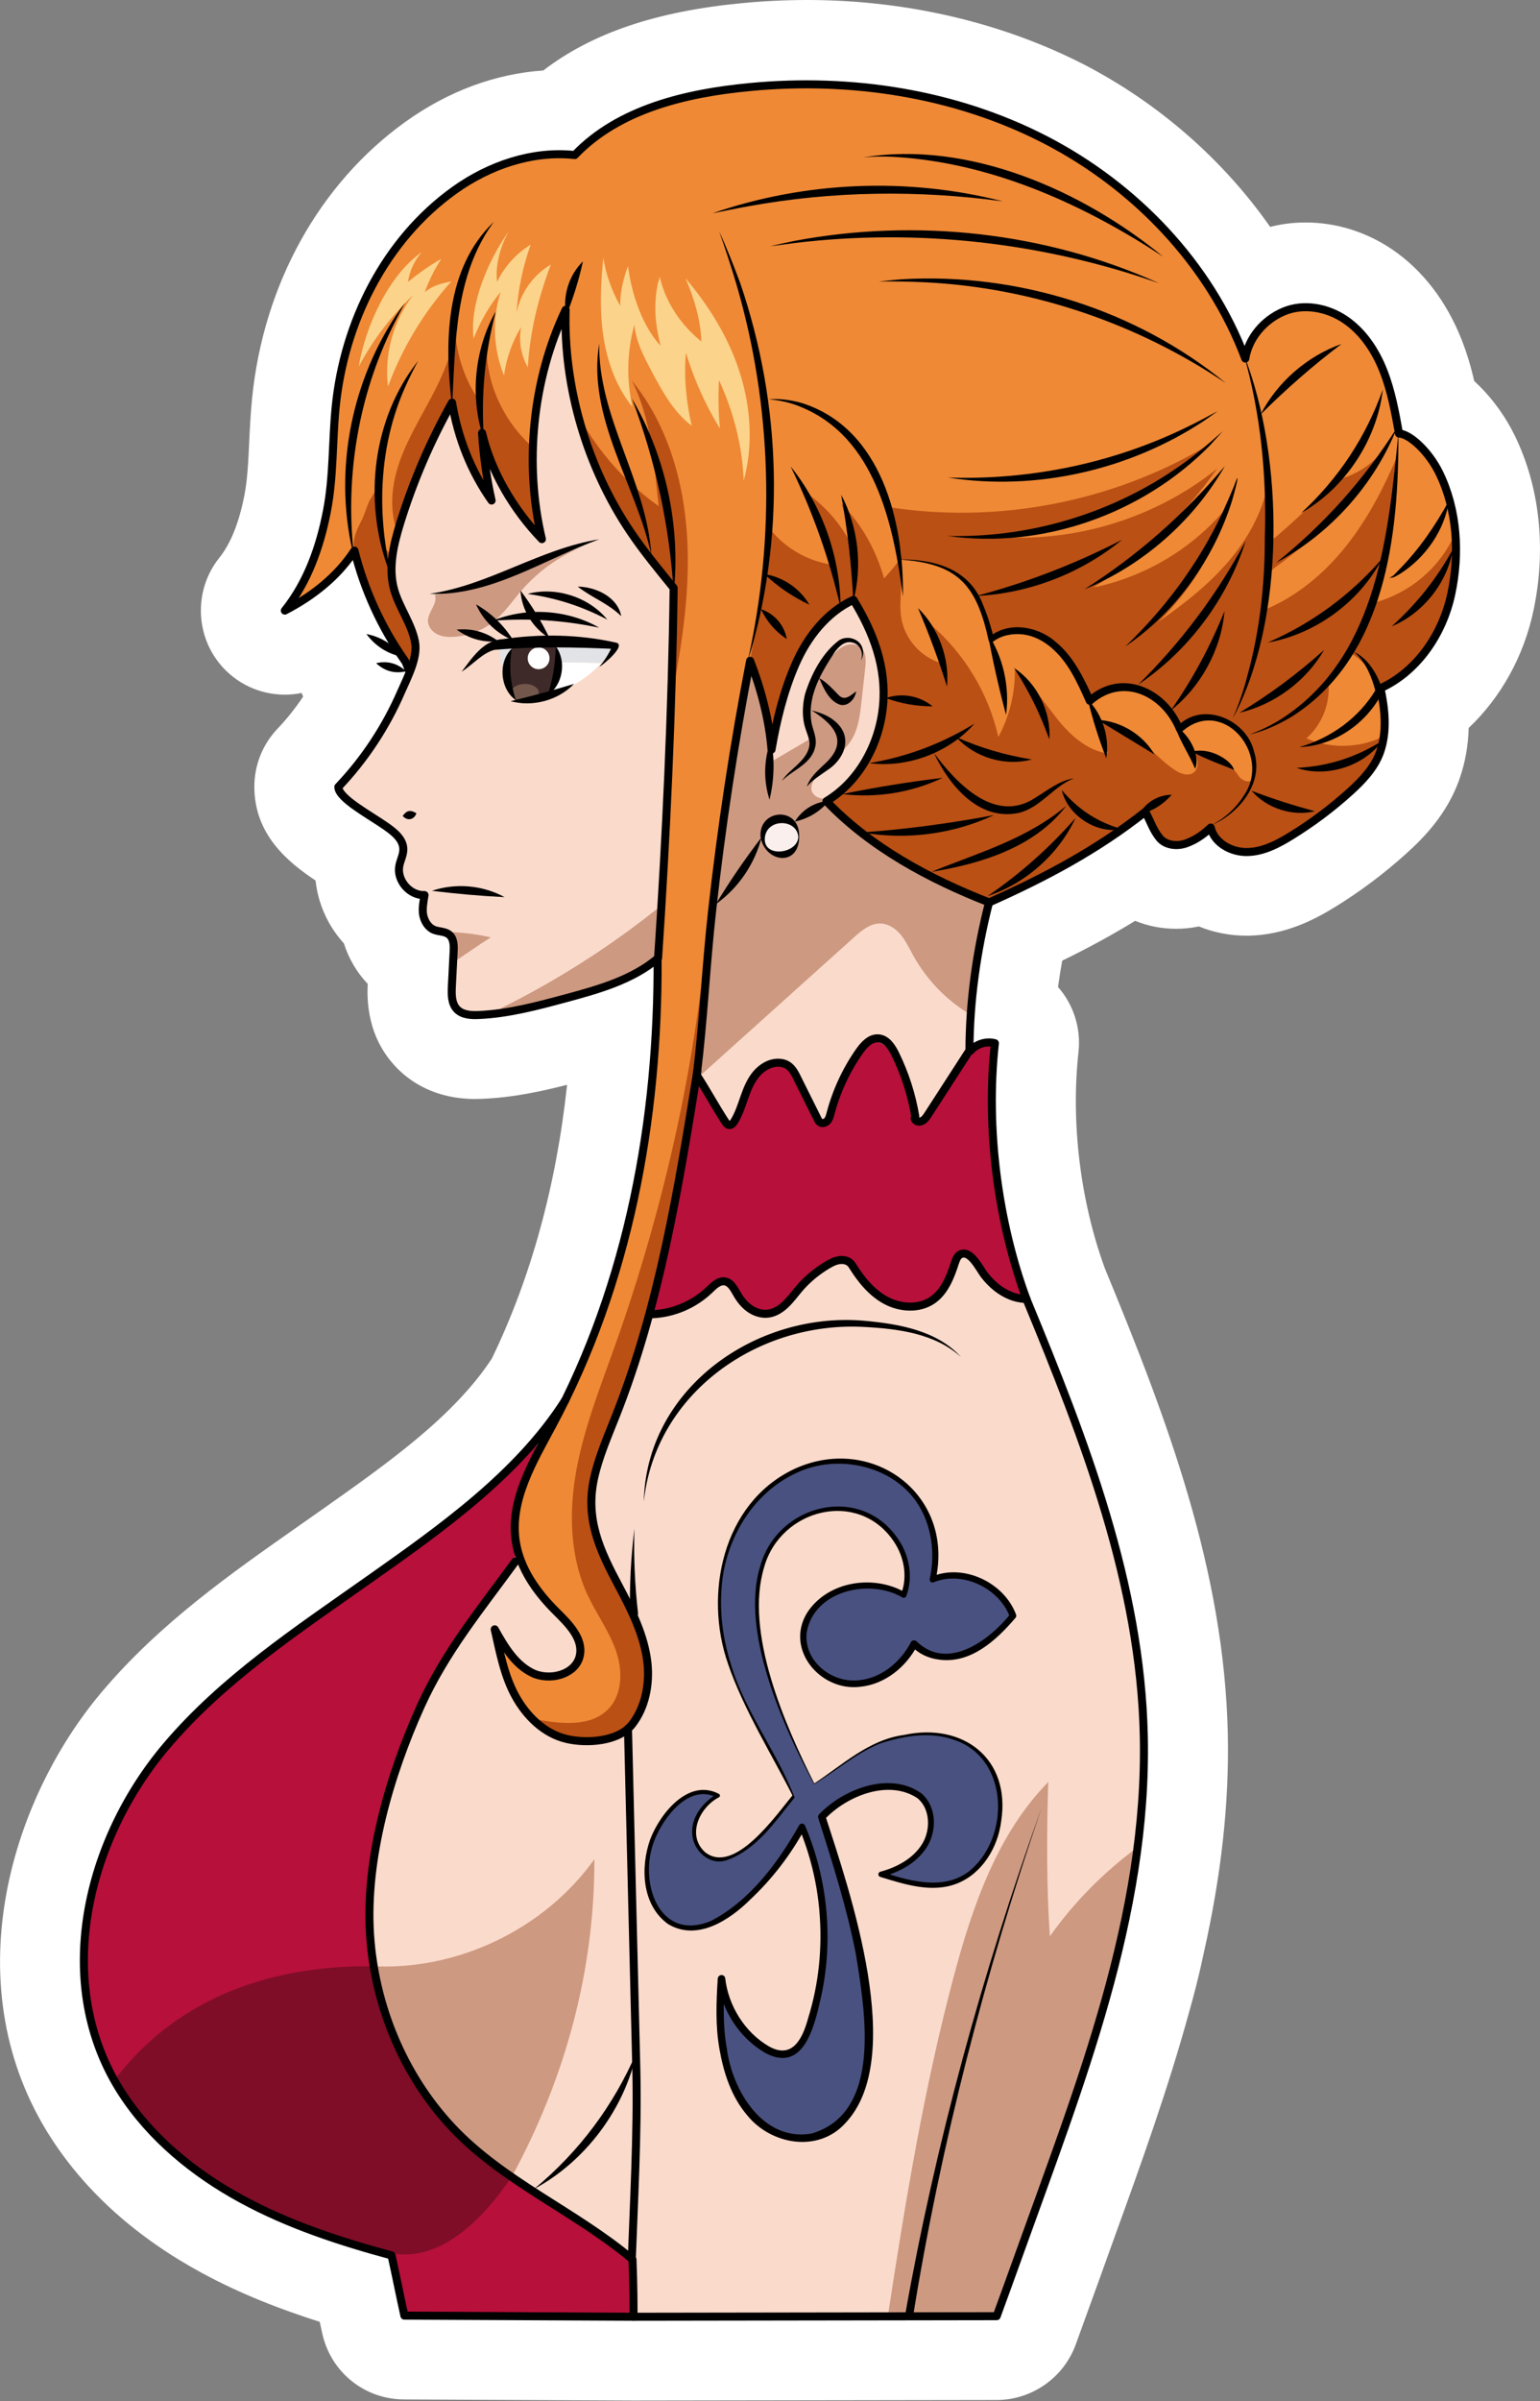 <?xml version="1.0" encoding="utf-8"?><svg xmlns="http://www.w3.org/2000/svg" xmlns:xlink="http://www.w3.org/1999/xlink" x="0px" y="0px" style="enable-background:new 0 0 191.94 299.04" version="1.1" viewBox="0 0 191.94 299.04" xml:space="preserve"><rect x="0" y="0" width="191.94" height="299.04" fill="#808080" stroke="none"/><style type="text/css">.st0{display:none;}
	
		.st1{display:inline;fill:#0000FF;stroke:#000000;stroke-width:6;stroke-linecap:round;stroke-linejoin:round;stroke-miterlimit:10;}
	.st2{fill:#FFFFFF;}
	.st3{fill:#EF8935;}
	.st4{fill:#BA5014;}
	.st5{fill:#FADACB;}
	.st6{fill:#E2E3E6;}
	.st7{fill:#CD9981;}
	.st8{fill:#B7103B;}
	.st9{fill:#495180;}
	.st10{fill:#3E2A29;}
	.st11{fill:#FAEFED;}
	.st12{fill:#73574B;}
	.st13{fill:#FBD38B;}
	.st14{fill:#7F0D27;}
	.st15{fill:none;stroke:#000000;stroke-linecap:round;stroke-linejoin:round;stroke-miterlimit:10;}</style><g id="Layer_9" class="st0"><rect width="610.96" height="662.83" x="-236.12" y="-168.67" class="st1"/></g><g id="Layer_6"/><g id="Layer_3"/><g id="Layer_5"/><g id="Layer_8"/><g id="Layer_7"/><g id="Layer_10"><g><g><path d="M50.37,293.9c-2.58-0.01-4.77-1.78-5.33-4.3c-0.27-1.2-0.53-2.46-0.79-3.72c0,0-0.09-0.42-0.12-0.58
				c-5.03-1.47-10.99-3.51-16.68-6.61c-7.28-3.97-12.95-9.01-16.83-14.99c-10.81-16.63-4.51-37.45,5.92-49.76
				c6.8-8.02,15.31-13.98,23.54-19.75c0,0,1.93-1.35,2.74-1.92c8.63-6.09,17.55-12.38,22.84-20.55
				c6.16-12.62,9.71-27.17,10.59-43.35c-1.51,0.49-2.97,0.89-4.31,1.25c-3.63,0.98-7.75,2.09-12.08,2.26
				c-0.19,0.01-0.39,0.01-0.6,0.01c-2.55,0-4.62-0.78-6.14-2.31c-2.49-2.5-2.32-5.8-2.25-7.05l0.11-2.22
				c-1.86-1.15-3.17-3.1-3.6-5.41c0,0,0,0,0,0c-0.35-0.3-0.68-0.62-0.98-0.98c-1.67-1.94-2.42-4.53-2.02-6.96
				c-0.26-0.17-0.53-0.34-0.81-0.52c-3.4-2.17-6.85-4.37-6.85-8.46c0-1.41,0.53-2.75,1.5-3.77c2.19-2.31,4.05-4.9,5.55-7.71
				c-0.09-0.08-0.19-0.16-0.28-0.25c-1.12-1.04-1.69-2.52-1.59-4.01c-0.07-0.09-0.15-0.19-0.22-0.28c-0.58-0.77-0.91-1.67-0.99-2.59
				c-0.84,0.54-1.73,1.05-2.66,1.53c-0.77,0.4-1.64,0.62-2.52,0.62c-1.65,0-3.19-0.73-4.24-2c-1.64-2.01-1.65-4.91-0.05-6.91
				c1.96-2.45,3.32-5.73,4.15-10.02c0.44-2.27,0.56-4.83,0.68-7.29c0.08-1.59,0.16-3.4,0.34-5.19c1.28-12.78,7.51-24.04,17.08-30.9
				c4.99-3.57,10.55-5.47,16.1-5.5c5.44-4.68,12.95-7.35,23.39-8.35C95.52,5.12,98.09,5,100.62,5c11.49,0,22.6,2.59,32.12,7.49
				c9.87,5.08,18.18,12.88,23.62,21.99c0.47-0.27,0.95-0.51,1.45-0.72c1.54-0.66,3.19-0.99,4.93-0.99c2.77,0,5.6,0.89,7.98,2.49
				c2.93,1.98,5.27,5.05,6.79,8.89c0.82,2.07,1.35,4.23,1.73,6.13c2.26,1.64,4.05,4.13,5.07,6.24c2.63,5.39,3.32,11.98,1.93,18.55
				c-1.16,5.49-4.15,10.29-8.24,13.42c0.16,2.13,0.03,4.58-0.85,7.04c-1.13,3.15-3.29,5.39-5.26,7.17c-2.5,2.26-5.22,4.3-8.09,6.06
				c-2.23,1.37-4.95,2.78-8.26,2.85c-0.03,0-0.15,0-0.18,0c-1.95,0-3.84-0.54-5.44-1.49c-0.06,0.02-0.11,0.04-0.17,0.06
				c-1,0.37-2.09,0.56-3.16,0.56c-1.99,0-3.84-0.65-5.27-1.83c-3.85,2.58-8.16,4.95-13.34,7.37c-0.66,2.98-1.12,5.94-1.39,8.84
				c1.94,1.03,3.1,3.15,2.85,5.43c-1.05,9.56,0.26,20.23,3.59,29.29c7.66,18.54,14.57,36.79,14.99,56.31
				c0.18,8.19-0.77,16.75-2.9,26.18c-0.08,0.4-0.19,0.86-0.29,1.32c-0.42,1.84-0.89,3.67-1.41,5.51
				c-2.59,9.52-5.92,18.72-9.14,27.61l-0.12,0.34c-0.64,1.76-1.27,3.51-1.9,5.26c-0.96,2.67-1.92,5.34-2.9,8.01
				c-0.79,2.15-2.85,3.59-5.14,3.6l-45.26,0.07C78.97,294.04,50.37,293.9,50.37,293.9z" class="st2"/><path d="M100.62,10c10.74,0,20.94,2.36,29.83,6.93c11.24,5.79,20.16,15.27,24.67,26.17c0.79-2.06,2.5-3.84,4.65-4.76
				c0.92-0.39,1.93-0.59,2.97-0.59c1.76,0,3.58,0.56,5.17,1.63c2.09,1.41,3.8,3.69,4.95,6.59c0.97,2.44,1.46,5.04,1.91,7.57
				c1.59,0.36,3.8,2.58,5.05,5.15c2.15,4.4,2.69,9.84,1.53,15.32c-1.12,5.3-4.45,9.84-8.75,11.96c0.46,2.29,0.81,5.17-0.15,7.85
				c-0.75,2.1-2.32,3.71-3.9,5.14c-2.28,2.05-4.75,3.91-7.36,5.52c-1.74,1.07-3.63,2.06-5.73,2.11c-0.03,0-0.06,0-0.08,0
				c-1.79,0-3.87-0.92-4.69-2.68c-0.82,0.7-1.71,1.22-2.64,1.57c-0.43,0.16-0.92,0.25-1.43,0.25c-0.92,0-1.86-0.31-2.48-1.09
				c-0.57-0.72-0.87-1.35-1.24-2.15c-0.09-0.2-0.19-0.42-0.31-0.65c-5.12,3.97-10.98,7.35-18.89,10.89
				c-1.48,5.86-2.27,11.63-2.35,17.19c0.57-0.37,1.25-0.56,1.93-0.56c0.29,0,0.58,0.04,0.87,0.11c0.23,0.06,0.38,0.28,0.36,0.52
				c-1.13,10.34,0.29,21.88,3.91,31.66c7.49,18.11,14.25,35.91,14.65,54.6c0.18,8.49-0.93,16.8-2.78,24.97
				c-0.09,0.44-0.19,0.88-0.29,1.32c-0.01,0.02-0.01,0.05-0.02,0.07c-0.4,1.73-0.84,3.46-1.33,5.19c-2.52,9.26-5.8,18.33-9.03,27.26
				c-0.68,1.88-1.36,3.75-2.03,5.62c-0.95,2.66-1.92,5.32-2.89,7.98c-0.07,0.19-0.25,0.32-0.45,0.32l-45.26,0.07c0,0,0,0,0,0
				c0,0,0,0,0,0L50.4,288.9c-0.23,0-0.42-0.16-0.47-0.38c-0.27-1.22-0.54-2.49-0.8-3.76c-0.24-1.17-0.49-2.33-0.73-3.46
				c-5.34-1.45-12.22-3.55-18.55-7c-6.55-3.57-11.61-8.05-15.03-13.32c-9.42-14.48-3.73-32.86,5.55-43.8
				c6.38-7.53,14.62-13.3,22.59-18.89c0.92-0.64,1.84-1.29,2.75-1.93c9.14-6.45,18.52-13.07,24.32-22.18
				c7.59-15.43,11.43-33.52,11.45-53.82c-3.24,2.37-7.25,3.47-10.84,4.44c-3.54,0.96-7.21,1.95-10.97,2.09
				c-0.13,0.01-0.27,0.01-0.41,0.01c-0.89,0-1.9-0.14-2.6-0.84c-0.85-0.85-0.86-2.13-0.8-3.26l0.22-4.33
				c0.02-0.45,0.01-0.88-0.1-1.23c-0.03-0.08-0.06-0.16-0.1-0.23c-0.05-0.09-0.1-0.18-0.18-0.24c-0.22-0.18-0.53-0.24-0.9-0.3
				c-0.29-0.05-0.6-0.11-0.89-0.24c-0.82-0.35-1.42-1.18-1.61-2.22c-0.13-0.69-0.02-1.43,0.08-2.09c-0.82-0.12-1.61-0.57-2.2-1.25
				c-0.73-0.84-1.05-1.94-0.86-2.94c0.06-0.29,0.15-0.58,0.25-0.87c0.13-0.39,0.25-0.76,0.25-1.11c-0.01-0.96-0.93-1.74-1.92-2.44
				c-0.49-0.35-1.08-0.72-1.69-1.11c-2.71-1.73-4.48-2.96-4.48-4.21c0-0.12,0.05-0.24,0.13-0.33c3.23-3.4,5.83-7.33,7.72-11.67
				c0.11-0.26,0.24-0.53,0.36-0.81c0.21-0.46,0.43-0.96,0.64-1.46c-0.02-0.03-0.03-0.06-0.05-0.09c-0.3,0.06-0.6,0.09-0.88,0.09
				c-1.02,0-1.95-0.37-2.75-1.12c0.33-0.07,0.65-0.11,0.96-0.11c0.95,0,1.82,0.33,2.59,0.97c-0.05-0.13-0.1-0.25-0.14-0.36
				c-0.08-0.21-0.14-0.4-0.25-0.56c-0.22-0.31-0.42-0.63-0.63-0.94c-1.5-0.47-2.77-1.33-3.74-2.62c1.09,0.22,2.04,0.67,2.89,1.29
				c-2.01-3.29-3.55-6.82-4.58-10.55c-1.97,2.67-4.74,4.94-8.25,6.76c-0.07,0.04-0.15,0.05-0.22,0.05c-0.14,0-0.28-0.06-0.38-0.18
				c-0.14-0.18-0.15-0.43,0-0.61c2.48-3.1,4.17-7.09,5.16-12.2c0.51-2.63,0.64-5.36,0.77-8.01c0.08-1.62,0.16-3.29,0.32-4.93
				c1.14-11.35,6.61-21.31,15.02-27.33c4.16-2.98,8.83-4.57,13.33-4.57c0.58,0,1.17,0.03,1.74,0.08c4.67-4.78,11.66-7.46,21.98-8.45
				C95.85,10.11,98.25,10,100.62,10 M66.87,180.18c0.09-0.16,0.17-0.33,0.26-0.49c-0.02,0.03-0.05,0.05-0.07,0.08
				C66.99,179.9,66.93,180.04,66.87,180.18 M100.62,0c-2.68,0-5.42,0.13-8.13,0.39C81.8,1.41,73.8,4.11,67.71,8.78
				c-5.96,0.4-11.85,2.58-17.15,6.37C39.82,22.84,32.84,35.4,31.42,49.61c-0.19,1.91-0.28,3.79-0.36,5.45
				c-0.11,2.4-0.22,4.67-0.59,6.58c-0.68,3.48-1.71,6.05-3.15,7.85c-3.07,3.84-3.04,9.39,0.07,13.19c2,2.44,4.96,3.84,8.11,3.84
				c0.7,0,1.4-0.07,2.09-0.21c0.06,0.15,0.13,0.3,0.19,0.45c-0.95,1.43-2.02,2.77-3.2,4.01c-1.86,1.96-2.88,4.52-2.88,7.22
				c0,5.95,4.16,9.37,7.63,11.68c0.29,2.73,1.42,5.39,3.26,7.52c0.09,0.1,0.18,0.21,0.27,0.31c0.61,1.92,1.63,3.64,2.97,5.04
				c-0.09,1.9-0.14,6.69,3.72,10.56c1.72,1.73,4.8,3.78,9.69,3.78c0.27,0,0.54-0.01,0.8-0.02c3.85-0.15,7.4-0.92,10.64-1.75
				c-1.36,12.59-4.5,24.02-9.39,34.12c-4.78,7.23-12.84,12.92-21.36,18.93c-0.88,0.62-1.76,1.24-2.64,1.85l-0.08,0.06
				c-8.49,5.95-17.27,12.1-24.48,20.61c-11.59,13.68-18.5,36.94-6.3,55.71c4.34,6.68,10.61,12.28,18.63,16.65
				c5.01,2.73,10.17,4.68,14.79,6.14c0.11,0.5,0.21,0.99,0.32,1.47c1.07,4.81,5.26,8.18,10.19,8.2l28.55,0.14c0.02,0,0.03,0,0.05,0
				l45.27-0.07c4.38-0.01,8.32-2.77,9.83-6.87c0.98-2.69,1.95-5.37,2.92-8.05c0.65-1.8,1.3-3.61,1.95-5.42l0.06-0.17
				c3.1-8.55,6.61-18.25,9.27-28c0.54-1.9,1.02-3.79,1.44-5.63c0.01-0.02,0.01-0.05,0.01-0.06c0,0,0-0.01,0-0.01
				c0.11-0.47,0.21-0.93,0.31-1.4c2.21-9.81,3.19-18.75,3.01-27.33c-0.44-20.35-7.49-39.06-15.33-58.02
				c-3.05-8.34-4.25-18.14-3.28-26.93c0.33-3.05-0.66-5.95-2.55-8.1c0.15-1.09,0.32-2.18,0.52-3.28c3.34-1.63,6.33-3.26,9.09-4.96
				c1.59,0.65,3.32,0.99,5.12,0.99c0.94,0,1.9-0.1,2.83-0.29c1.84,0.75,3.85,1.15,5.94,1.15l0.23,0c4.57-0.09,8.18-1.96,10.82-3.59
				c3.13-1.92,6.09-4.15,8.82-6.61c2.29-2.06,5.11-4.97,6.62-9.19c0.81-2.25,1.14-4.45,1.19-6.48c3.99-3.78,6.87-8.9,8.08-14.64
				c1.62-7.65,0.79-15.38-2.33-21.77c-1.11-2.28-2.83-4.77-5.05-6.79c-0.4-1.73-0.9-3.46-1.6-5.22c-1.89-4.77-4.88-8.64-8.64-11.19
				c-3.24-2.19-6.97-3.35-10.78-3.35c-1.51,0-2.99,0.18-4.42,0.55c-5.84-8.35-13.93-15.45-23.29-20.27C124.8,2.78,112.9,0,100.62,0
				L100.62,0z" class="st2"/></g><g><path d="M81.96,119.36c0.11,20.07-3.6,40.44-13.09,58.12c-2.45,4.57-5.38,9.42-4.58,14.54
				c0.52,3.35,2.59,6.26,4.99,8.65c1.55,1.54,3.43,3.37,2.99,5.52c-0.49,2.38-3.75,3.23-5.93,2.17c-2.18-1.07-3.5-3.31-4.68-5.43
				c0.63,2.8,1.19,5.79,2.57,8.3c1.38,2.52,3.61,4.71,6.41,5.36c2.51,0.59,6.45,0.33,8.13-1.8c1.68-2.14,2.22-5.07,1.92-7.73
				c-0.39-3.38-1.96-6.5-3.56-9.51c-2.37-4.44-4.23-8.37-3.07-13.52c0.6-2.66,1.71-5.18,2.71-7.72
				c5.41-13.69,7.79-28.36,10.14-42.89l2.02-2.81c1.3-4.81,2.61-9.62,3.91-14.43c0.45-1.65,0.97-3.41,2.29-4.49
				c1.26-1.02,2.98-1.2,4.6-1.34c8.07-0.7,16.26-1.49,23.56,2.03c7-3.12,13.47-6.55,19.48-11.3c0.75,1.48,0.97,2.27,1.75,3.25
				c0.76,0.96,2.21,1.11,3.36,0.68c1.15-0.42,2.15-1.11,3.03-1.96c0.45,1.92,2.58,3.08,4.55,3.05c1.97-0.04,3.81-1,5.49-2.03
				c2.59-1.59,5.03-3.42,7.29-5.46c1.56-1.4,3.07-2.97,3.77-4.94c0.91-2.54,0.62-5.33,0.06-7.97c4.63-2.11,7.78-6.8,8.83-11.78
				c1.05-4.98,0.74-10.43-1.49-15.01c-1.37-2.81-3.78-4.91-5.03-4.93c-0.47-2.65-0.96-5.32-1.95-7.82c-0.99-2.5-2.54-4.86-4.77-6.37
				s-5.2-2.06-7.68-1c-2.41,1.03-4.35,3.25-4.76,5.85c-4.43-11.81-13.76-21.51-24.98-27.28c-11.21-5.77-24.19-7.74-36.75-6.54
				c-7.92,0.76-16.34,2.72-21.84,8.47c-5.29-0.56-10.65,1.28-14.98,4.37c-8.7,6.22-13.77,16.49-14.82,26.98
				c-0.43,4.32-0.27,8.71-1.09,12.98c-0.87,4.46-2.41,8.86-5.25,12.41c3.46-1.79,6.55-4.2,8.68-7.47c1.22,4.89,3.35,9.56,6.25,13.68
				c0.29,0.42,0.32,0.89,0.6,1.31c4.38,6.82,12,10.7,18.03,16.12S81.91,111.26,81.96,119.36z" class="st3"/><path d="M88.35,113.13c-1.29,18.25-5.51,37.07-11.64,54.31c-1.8,5.07-3.81,10.09-4.82,15.38
				c-1,5.28-0.92,10.94,1.34,15.82c1.09,2.35,2.67,4.47,3.53,6.92c0.86,2.44,0.85,5.46-0.95,7.31c-2.18,2.24-5.81,1.85-8.89,1.3
				c1.9,3.52,7.1,4.27,10.48,2.14c3.38-2.13,5.02-6.32,5.1-10.31c0.08-4-1.15-7.89-2.4-11.69c-1.25-3.8-2.53-7.67-2.55-11.66
				c-0.03-5.44,2.28-10.59,4.31-15.64C88.55,150.42,92.53,130.52,88.35,113.13z" class="st4"/><path d="M124.22,288.48c0.97-2.65,1.93-5.31,2.89-7.97c7.43-20.75,15.93-41.84,15.45-64.26
				c-0.41-19-7.78-37.06-15.04-54.62c-3.15-7.61-14.37-8.36-22.6-8.34s-16.43,2.89-22.88,8.01c-2.12,6.08-4.53,12.39-6.65,18.47
				c-0.96,2.76-1.94,5.61-1.83,8.53c0.25,6.34,5.47,11.41,6.88,17.6c0.82,3.62,0,7.95-3.09,10.02c-3.16,2.12-7.7,1.09-10.49-1.5
				c-2.79-2.59-4.17-6.37-5.01-10.08c1.45,2.29,3.42,3.65,6.02,4.42c1.14,0.34,2.48,0.46,3.4-0.3c0.9-0.75,1.04-2.11,0.77-3.25
				c-0.56-2.31-2.4-4.04-4.06-5.74c-1.66-1.7-3.31-3.73-3.29-6.11c-10.82,5.73-18.38,17.43-21.09,29.37
				c-2.27,10-1.44,20.5,1.3,30.32c0.56,1.99,0.95,4.21,1.73,6.09c0.87,2.1,2.32,4.11,3.65,5.93c2.81,3.85,6.18,7.27,9.83,10.32
				c4.1,3.43,8.54,6.42,13.06,9.27c2.89,1.82,5.21,3.86,8.65,3.85c5.07-0.01,10.15-0.02,15.22-0.02
				C106.08,288.51,115.15,288.5,124.22,288.48z" class="st5"/><path d="M83.04,90.25c1.49-7.28,2.9-14.65,2.66-22.08s-2.25-15.01-6.95-20.76c2.43,4.78,2.76,10.3,3.34,15.63
				c-5.18-3.67-9.27-8.86-11.61-14.76c-0.55,3.26-0.67,6.6-0.33,9.9c-5.57-2.62-9.41-8.55-9.51-14.7c-0.23,2.06-0.92,4.01-1.16,6.07
				c-1.7-2.6-2.66-5.67-2.77-8.78c-0.23,3.32-1.71,6.41-3.29,9.34c-1.58,2.93-3.31,5.83-4.11,9.06c-0.49,1.98-0.6,4.11-0.1,6.11
				c0.26,1.04,0.74,1.81,1.24,2.73c0.47,0.88,0.45,1.78,0.53,2.79c-1.89-0.64-3.18-2.47-3.69-4.4c-0.52-1.93-0.39-3.96-0.26-5.95
				c-0.04,0.56-0.79,1.5-1.03,2.03c-0.36,0.79-0.58,1.68-0.99,2.45c-0.79,1.47-1.16,2.62-0.84,4.37c0.24,1.34,0.77,2.61,1.3,3.87
				c0.94,2.25,1.89,4.51,3.22,6.55c1.59,2.44,4.01,5.29,6.88,6.18c3.22,1,6.67,0.36,9.96,0.32c5.75-0.06,11.35,1.69,16.84,3.42" class="st4"/><path d="M116.64,113.49c4.92,0.37,9.72-1.69,13.92-4.27c4.21-2.58,8.17-5.73,12.6-7.91c0.14,1.33,0.75,2.7,1.92,3.34
				c0.98,0.53,2.2,0.45,3.24,0.06c1.04-0.4,1.82-1.06,2.7-1.74c-0.08,1.14,0.8,2.18,1.87,2.6s2.26,0.31,3.38,0.07
				c4.08-0.87,7.58-3.43,10.74-6.16c2.43-2.1,4.81-4.6,5.4-7.76c-2.86,1.47-6.65,1.57-9.58,0.24c1.97-1.73,3.02-4.45,2.73-7.05
				c1.29-0.8,2.34-2.11,2.83-3.55c1.69,1.08,3.14,2.74,3.82,4.63c3.19-1.96,5.79-4.87,7.37-8.26c1.59-3.39,2.15-7.21,1.61-10.92
				c-1.9,4.06-5.55,7.06-9.87,8.25c1.34-2.96,1.8-6.24,2.15-9.48c0.31-2.93,0.54-5.87,0.69-8.81c-1.69,3.99-3.7,7.87-6.4,11.26
				s-6.13,6.27-10.13,7.91c0.51-1.45,0.67-3.02,0.44-4.54c0.34-0.21,0.42-0.41,0.75-0.65c6.01-4.28,11.06-9.91,14.65-16.36
				c-1.39,2.82-4.14,4.84-7.22,5.46c-2.51,2.86-5.42,5.56-8.37,7.97c0.13-0.05,0.27-0.1,0.4-0.15c-0.13-2.26-0.26-4.51-0.39-6.77
				c-0.82,3.56-2.77,6.8-5.21,9.52c-2.44,2.73-5.36,4.98-8.36,7.06c4.1-3.93,6.97-8.68,8.48-14.16c-4.19,5.01-10.11,8.54-16.51,9.85
				c6.17-3.92,11.18-8.88,15.43-14.82c-7.98,6.43-18.58,9.52-28.77,8.39c10.02-0.55,19.84-4.55,27.39-11.16
				c-11.89,7.03-26.26,9.74-39.89,7.53c0.49,1.05,0.89,2.14,1.19,3.26c0.21,0.78,0.83,2.35,0.66,3.13
				c-0.66,0.88-1.36,1.73-2.11,2.54c-0.99-3.48-2.76-6.72-5.31-9.28c0.51,1.41,0.8,2.9,0.86,4.4c-1.25-2.23-3.01-4.18-5.09-5.66
				l-0.47-0.07c1.46,2.79,2.56,5.78,3.24,8.86c-2.84-0.48-5.49-2.02-7.33-4.24c0.11,4.73-1.38,9.37-2.23,14.03
				c-0.85,4.66-1.29,9.58,0.34,14.03C97.75,103.82,106.28,112.7,116.64,113.49z" class="st4"/><path d="M82.02,119.34c-3.22,2.72-7.44,3.9-11.52,5c-3.57,0.96-7.17,1.93-10.87,2.08c-0.94,0.04-1.98-0.02-2.65-0.69
				c-0.72-0.72-0.71-1.87-0.66-2.89c0.07-1.44,0.15-2.89,0.22-4.33c0.04-0.75,0.03-1.62-0.56-2.1c-0.52-0.43-1.29-0.35-1.91-0.61
				c-0.73-0.31-1.18-1.08-1.33-1.86c-0.14-0.78,0.05-1.67,0.17-2.46c-1.84,0.08-3.49-1.83-3.14-3.64c0.13-0.7,0.51-1.36,0.5-2.07
				c-0.01-1.23-1.12-2.12-2.13-2.83c-2.11-1.48-5.97-3.51-5.97-4.93c3.27-3.44,5.92-7.46,7.81-11.81c0.79-1.81,2.13-4.3,1.74-6.28
				c-0.45-2.28-1.92-4.18-2.57-6.39c-0.8-2.73-0.11-5.66,0.73-8.38c1.61-5.21,3.78-10.25,6.46-15.01c0.74,4.42,2.35,8.53,4.93,12.2
				c-0.61-2.68-1.02-5.68-1.19-8.42c1.14,4.88,3.98,9.62,7.46,13.23c-2.23-9.35-1.18-19.89,2.96-28.56
				c-0.29,9.61,2.68,19.62,8.05,27.6c1.65,2.45,3.54,4.74,5.41,7.04C83.77,88.38,83.04,104.19,82.02,119.34z" class="st5"/><path d="M74.93,82.59c0.6-0.67,1.13-1.4,1.56-2.19c-3.96-1.12-8.19-1.27-12.23-0.45c-0.12,1.06-0.03,2.15,0.18,3.23
				C67.94,82.29,71.43,82.51,74.93,82.59z" class="st6"/><path d="M62.33,80.57c-0.16,0.91-0.01,1.86,0.42,2.68c0.6-0.52,1.16-1.07,1.76-1.59c0.12-0.1,0.25-0.22,0.3-0.36
				c0.1-0.25-0.02-0.55-0.22-0.72c-0.21-0.17-0.48-0.23-0.75-0.25C63.46,80.31,62.69,80.42,62.33,80.57z" class="st6"/><path d="M64.44,83.19c0.24,1.22,0.65,2.41,1.12,3.53c3.52,0.12,7.01-1.5,9.36-4.12
				C71.43,82.51,67.94,82.29,64.44,83.19z" class="st2"/><path d="M123.27,112.39c-1.53,5.98-2.43,12.28-2.44,18.45c-1.72,2.66-3.44,5.32-5.16,7.98
				c-0.24,0.38-0.53,0.78-0.97,0.87c-0.44,0.09-0.88-0.27-0.62-0.63c-0.45-2.69-1.29-5.31-2.49-7.76c-0.44-0.9-1.09-1.89-2.09-1.97
				c-1.01-0.09-1.81,0.79-2.39,1.61c-1.64,2.34-2.86,4.97-3.59,7.73c-0.09,0.33-0.17,0.67-0.39,0.92s-0.62,0.39-0.9,0.21
				c-0.16-0.1-0.25-0.28-0.33-0.44c-0.75-1.5-1.49-3-2.24-4.49c-0.6-1.2-1.04-2.47-2.61-2.51c-1.08-0.03-2.1,0.59-2.8,1.42
				s-1.11,1.86-1.47,2.88c-0.36,1.02-0.69,2.07-1.25,2.99c-0.15,0.25-0.39,0.52-0.67,0.47c-0.21-0.04-0.35-0.23-0.47-0.41
				c-1.22-1.87-2.33-3.93-3.55-5.8c0.85-6.9,1.14-13.51,1.91-20.43c1.16-10.45,2.74-20.86,4.74-31.18
				c1.36,3.49,2.37,7.33,2.67,11.06c0.62-3.63,1.51-7.26,2.98-10.63c1.47-3.37,3.89-6.47,7.23-8.02c2.5,4.08,4.13,8.4,3.69,13.17
				s-2.96,9.44-7.06,11.91C108.48,105.53,115.89,109.52,123.27,112.39z" class="st7"/><path d="M81.25,163.69c2.66-0.1,5.27-1.21,7.18-3.06c0.54-0.52,1.17-1.15,1.91-1.03c0.73,0.12,1.12,0.89,1.49,1.53
				c0.41,0.71,0.93,1.38,1.6,1.85c0.67,0.47,1.51,0.74,2.32,0.63c0.83-0.11,1.57-0.59,2.17-1.17c0.6-0.58,1.09-1.27,1.64-1.9
				c1.03-1.2,2.25-2.22,3.61-3.02c0.51-0.3,1.06-0.57,1.65-0.59c0.59-0.02,1.09,0.18,1.4,0.69c1.06,1.73,2.39,3.38,4.18,4.34
				s4.11,1.12,5.79-0.02c1.53-1.04,2.25-2.9,2.82-4.66c0.13-0.41,0.29-0.85,0.68-1.05c1.25-0.64,2.42,1.85,3,2.59
				c0.88,1.12,1.98,2.08,3.35,2.6c0.42,0.16,0.95,0.32,1.89,0.39c-3.53-9.54-5.11-21.19-3.94-31.88c-1.08-0.29-2.32,0.09-3.05,0.95
				c-0.77,0.9-2.19,0.42-3.12-0.31c-0.93-0.73-1.53-1.81-2.44-2.57c-1.41-1.19-3.39-1.45-5.23-1.38c-5.87,0.23-11.21,3.29-16.3,6.22
				c-1.22,0.7-2.46,1.4-3.84,1.67c-1.38,0.27-2.17,0.38-3.18-0.6C84.81,148.66,82.66,156.55,81.25,163.69z" class="st8"/><path d="M101.48,222.18c-2.53-4.55-4.67-9.93-6.02-14.96c-0.74-2.75-1.29-5.59-1.12-8.43
				c0.16-2.84,1.1-5.72,3.03-7.81c1.81-1.97,4.47-3.14,7.14-3.08c2.67,0.06,5.3,1.39,6.88,3.54c1.58,2.16,2.17,4.7,1.26,7.21
				c-1.85-1.03-4.06-1.41-6.15-1.06c-4.04,0.68-7.76,4.23-5.85,8.56c1.12,2.56,4.21,3.93,6.96,3.47c2.75-0.45,5.05-2.42,6.34-4.89
				c1.62,1.8,4.49,2,6.73,1.08c2.24-0.92,3.97-2.74,5.58-4.55c-0.73-1.92-2.27-3.52-4.17-4.31c-1.9-0.79-3.97-1.07-5.84-0.23
				c0.76-3.44,0.18-7.23-1.9-10.08c-2.96-4.05-8.71-5.58-13.5-4.1c-4.79,1.48-8.53,5.62-10.13,10.37
				c-1.61,4.75-1.25,10.03,0.35,14.79c1.9,5.65,5.43,10.6,7.84,16.05c-2.03,2.53-3.96,5.26-6.72,6.95c-0.89,0.55-1.9,1-2.94,0.88
				c-1.73-0.21-2.92-2.11-2.73-3.85s1.46-3.2,2.96-4.09c-1.37-0.77-2.79-0.59-4.11,0.28c-3.75,2.47-5.61,7.48-4.38,11.8
				c0.4,1.41,1.14,2.79,2.36,3.6c1.42,0.94,3.31,0.97,4.92,0.42c1.61-0.55,3-1.61,4.27-2.75c3-2.69,5.53-5.91,7.44-9.47
				c3.33,7.87,3.64,16.98,0.83,25.05c-0.44,1.27-1.08,2.64-2.34,3.1c-1.23,0.45-2.6-0.15-3.66-0.91c-2.69-1.93-4.51-5.03-4.88-8.32
				c-0.18,2.72-0.29,5.62,0.15,8.31c0.49,2.97,1.4,5.97,3.33,8.28c1.93,2.31,5.06,3.8,8,3.13c2.5-0.57,4.49-2.6,5.55-4.94
				c1.06-2.34,1.3-4.96,1.3-7.53c0.01-9.39-2.92-18.5-5.82-27.42c2.02-2.15,4.68-3.44,7.61-3.72c1.68-0.16,3.51,0.09,4.74,1.24
				c1.6,1.51,1.61,4.22,0.43,6.08c-1.18,1.86-3.27,2.97-5.4,3.54c2.97,0.93,6.28,2,9.21,0.92c1.77-0.65,3.24-2.01,4.18-3.64
				s1.39-3.53,1.45-5.41c0.08-2.4-0.52-4.95-2.23-6.64c-1.51-1.5-4-2.72-6.13-2.71c-2.13,0.01-4.21,0.23-6.23,0.92
				C107.23,217.84,103.44,221.01,101.48,222.18z" class="st9"/><path d="M64.22,194.49c-4.36,5.97-8.73,11.25-11.77,17.98c-3.85,8.52-6.94,18.99-6.33,28.47
				c0.57,8.85,4.14,17.53,10.23,24.01c6.39,6.8,15.34,10.45,22.48,16.46c0.13,3.2,0.13,5.86,0.13,7.14l-28.56-0.14
				c-0.54-2.43-1.06-5.07-1.6-7.5c-6.45-1.74-12.86-3.84-18.73-7.04c-5.87-3.2-11.21-7.56-14.86-13.16
				c-8.85-13.61-4.41-31.52,5.51-43.22c7.06-8.33,16.33-14.44,25.25-20.74c8.93-6.3,18.59-13.11,24.46-22.32
				C66.07,179.48,63.69,187.85,64.22,194.49z" class="st8"/><path d="M68.27,86.57c1.27-1.71,1.65-4.04,0.99-6.06c0,0-0.68-0.64-2.12-0.58c-1.44,0.06-3.03,0.47-3.03,0.47
				l-0.32,0.39c-1.05,2-0.85,4.59,0.5,6.41c0,0,2.44-0.13,2.85-0.23C67.55,86.86,68.27,86.57,68.27,86.57z" class="st10"/><path d="M87.23,134.01c6.4-5.75,12.8-11.5,19.2-17.26c0.95-0.86,2.04-1.77,3.33-1.73c1,0.03,1.9,0.66,2.53,1.43
				c0.63,0.77,1.05,1.7,1.54,2.57c1.69,3.06,4.22,5.65,7.24,7.42c-0.06,1.43-0.14,3.02-0.2,4.46c-0.79,1.56-3.36,5.18-5.02,7.8
				c-0.32,0.51-0.85,1.09-1.41,0.86c-0.38-0.15-0.52-0.61-0.62-1c-0.58-2.3-1.39-4.54-2.41-6.69c-0.45-0.96-1.13-2.02-2.18-2.08
				c-1.05-0.06-1.84,0.89-2.4,1.78c-1.27,2.03-2.26,4.24-2.92,6.54c-0.24,0.84-0.66,1.87-1.53,1.88c-0.52,0.01-0.34-0.7-0.65-1.12
				c-0.65-0.89-0.98-1.81-1.37-2.84c-0.39-1.03-1.16-2.46-1.97-3.2c-0.81-0.75-2.39-0.59-3.38-0.12c-0.99,0.47-1.46,1.6-1.84,2.63
				c-0.41,1.11-0.82,2.22-1.23,3.33c-0.25,0.66-0.72,1.47-1.42,1.33c-0.82-0.16-0.8-1.32-1.16-2.07
				C88.97,137.21,86.63,134.54,87.23,134.01z" class="st5"/><circle cx="97.31" cy="104.22" r="2.24" class="st11"/><path d="M96.19,90.81c-0.27,1.01-0.45,2.05-0.53,3.1c-0.03,0.32,0.01,0.73,0.32,0.84c0.21,0.07,0.42-0.04,0.61-0.15
				c1.53-0.9,3.05-1.79,4.58-2.69c-0.78-3.58,0.17-7.65,2.65-10.35c0.45-0.48,0.95-0.94,1.57-1.17c0.62-0.23,1.37-0.19,1.87,0.23
				c0.72,0.61,0.68,1.72,0.57,2.66c-0.15,1.38-0.31,2.76-0.46,4.14c-0.18,1.6-0.37,3.25-1.19,4.64c-1.13,1.91-3.26,3.01-4.55,4.81
				c-0.35,0.49-0.64,1.1-0.45,1.67c0.16,0.47,0.64,0.78,1.12,0.89c0.49,0.11,1,0.05,1.49-0.01c3.61-2.81,5.83-7.13,6.29-11.68
				c0.45-4.55-1.04-9.26-4.02-12.73c-2.01,0.42-3.75,1.91-4.9,3.61c-1.15,1.7-1.85,3.65-2.54,5.58
				C97.84,86.45,96.81,88.49,96.19,90.81z" class="st5"/><ellipse cx="65.43" cy="86.25" class="st12" rx="1.72" ry="1.07"/><circle cx="67.13" cy="81.99" r="1.36" class="st2"/><path d="M72.51,68.11c-2.88,1.21-5.47,3.08-7.52,5.44c-1.1,1.28-2.06,2.7-3.36,3.78c-1.44,1.19-3.26,1.9-5.12,1.99
				c-0.7,0.04-1.43-0.02-2.05-0.34c-0.62-0.32-1.12-0.96-1.12-1.66c0.01-1.15,1.29-2.19,0.85-3.25c3.09-0.38,6-1.66,8.9-2.78
				C66.14,70.1,69.47,69.29,72.51,68.11z" class="st7"/><path d="M55.33,116.07c1.96,0.01,3.92,0.24,5.84,0.68c-1.67,1.03-3.26,2.22-4.93,3.26
				C56.7,118.82,56.06,117.1,55.33,116.07z" class="st7"/><path d="M62.29,125.65c7.12-3.52,13.85-7.81,20.03-12.79c-0.15,2.22-0.31,4.28-0.46,6.5
				C76.07,123.09,69.17,125.25,62.29,125.65z" class="st7"/><path d="M155.63,92.72c-0.75-1.55-2.16-2.79-3.83-3.19s-3.67,0-4.8,1.3c-0.91-2.08-2.48-3.95-4.58-4.83
				s-4.96-0.28-6.6,1.3c-0.77-1.71-1.55-3.42-2.64-4.94s-2.55-2.84-4.31-3.46c-1.77-0.62-3.88-0.43-5.34,0.73
				c-0.72-2.9-1.57-6.03-3.93-7.87c-2.11-1.64-4.95-1.89-7.62-2.07c0.82,2.34-0.08,5,0.38,7.44c0.47,2.51,2.42,4.69,4.86,5.44
				c-0.13-1.58-0.5-3.26-1.15-4.71c4.18,3.6,7.15,8.56,8.36,13.94c1.4-2.59,2.12-5.54,2.06-8.48c2,1.76,3.51,3.98,5.16,6.07
				c1.64,2.1,3.76,4.05,6.4,4.46c-0.37-1.34-0.73-2.68-1.1-4.01c1.91-0.09,3.66,1.09,5.12,2.31s2.74,2.68,4.33,3.74
				c0.72,0.48,1.74,0.86,2.41,0.3c0.41-0.34,0.53-0.95,0.42-1.48c-0.11-0.53-0.4-1-0.69-1.45c0.83,1.01,2.09,1.39,3.34,1.79
				c0.62,0.2,1.45,0.4,1.94,0.87c0.45,0.43,0.57,1,1.22,1.28C157.24,98.14,156.07,93.63,155.63,92.72z" class="st3"/><path d="M52.55,31.41c-4.02,2.82-6.93,8.95-7.85,14.26c1.75-3.27,4.06-6.34,6.76-8.88
				c-2.45,3.19-3.59,7.36-3.1,11.35c1.77-4.81,4.47-9.27,7.89-13.08c-1.21,0.21-2.38,0.53-3.31,1.33c0.53-1.47,1.23-2.87,2.08-4.17
				c-1.47,0.85-2.87,1.82-4.17,2.9C51.05,33.73,51.65,32.48,52.55,31.41z" class="st13"/><path d="M63.44,28.77c-2.55,3.57-4.95,9.06-4.41,13.41c0.8-2.1,1.94-4.07,3.36-5.81c-1.07,3.38-0.91,7.13,0.43,10.4
				c0.28-2.12,1.01-4.19,2.13-6.02c-0.32,1.7-0.02,3.51,0.84,5c0.25-4.41,1.3-8.67,2.87-12.8c-2.19,1.27-3.79,3.52-4.28,6
				c0.19-2.89,0.79-5.75,1.76-8.48c-1.8,1.1-3.27,2.73-4.18,4.63C61.67,33.14,62.42,30.48,63.44,28.77z" class="st13"/><path d="M75.19,32.09c-0.31,3.23-0.47,6.49,0,9.7c0.47,3.21,1.59,6.37,3.63,8.89c-0.75-3.37-0.68-6.9,0.25-10.23
				c0.17,2.03,1.14,3.89,2.09,5.69c1.35,2.54,2.76,5.15,5.05,6.89c-0.67-2.95-1-6.08-0.72-9.09c1.01,3.31,2.43,6.49,4.24,9.44
				c-0.19-2.01-0.23-4.03-0.12-6.04c1.82,3.97,2.92,8.18,3.08,12.54c1.2-4.39,0.9-9.12-0.48-13.46s-3.82-8.29-6.77-11.76
				c1.07,2.47,1.89,5.19,1.98,7.87c-2.55-2.02-4.51-4.95-5.21-8.13c0.05,0.22-0.19,0.73-0.23,0.96c-0.07,0.35-0.13,0.71-0.18,1.06
				c-0.09,0.75-0.13,1.5-0.12,2.25c0.02,1.51,0.31,2.94,0.65,4.41c-2.32-2.57-3.58-6.42-4.04-9.8c-0.01-0.04-0.01-0.08-0.02-0.13
				c-0.67,1.74-1.02,3.6-0.96,4.95C76.26,36.28,75.52,34.17,75.19,32.09z" class="st13"/><path d="M110.71,288.14c2.16-14.11,4.49-28.21,8.17-42c2.34-8.76,5.42-17.72,11.77-24.19
				c-0.2,6.27-0.23,12.96,0.2,19.21c3.02-4.24,6.73-8,10.93-11.08c-1.03,20.35-12.72,41.13-17.56,58.51
				C119.78,288.48,115.19,288.44,110.71,288.14z" class="st7"/><path d="M63.8,271.09c6.63-12.19,10.32-25.64,10.28-39.52c-6.24,8.72-17.09,13.92-27.79,13.31
				C47.76,255.18,54.9,265.72,63.8,271.09z" class="st7"/><path d="M46.51,244.9c-13.65-0.18-25.18,4.55-32.53,14.56c8.4,11.21,21.26,19.11,35.11,21.23
				c6.1,0.93,11.42-4.63,14.81-9.79C56.3,265.95,47.61,255.09,46.51,244.9z" class="st14"/><path d="M82.02,119.34c-3.22,2.72-7.44,3.9-11.52,5c-3.57,0.96-7.17,1.93-10.87,2.08
				c-0.94,0.04-1.98-0.02-2.65-0.69c-0.72-0.72-0.71-1.87-0.66-2.89c0.07-1.44,0.15-2.89,0.22-4.33c0.04-0.75,0.03-1.62-0.56-2.1
				c-0.52-0.43-1.29-0.35-1.91-0.61c-0.73-0.31-1.18-1.08-1.33-1.86c-0.14-0.78,0.05-1.67,0.17-2.46c-1.84,0.08-3.49-1.83-3.14-3.64
				c0.13-0.7,0.51-1.36,0.5-2.07c-0.01-1.23-1.12-2.12-2.13-2.83c-2.11-1.48-5.97-3.51-5.97-4.93c3.27-3.44,5.92-7.46,7.81-11.81
				c0.79-1.81,2.13-4.3,1.74-6.28c-0.45-2.28-1.92-4.18-2.57-6.39c-0.8-2.73-0.11-5.66,0.73-8.38c1.61-5.21,3.78-10.25,6.46-15.01
				c0.74,4.42,2.35,8.53,4.93,12.2c-0.61-2.68-1.02-5.68-1.19-8.42c1.14,4.88,3.98,9.62,7.46,13.23
				c-2.23-9.35-1.18-19.89,2.96-28.56c-0.29,9.61,2.68,19.62,8.05,27.6c1.65,2.45,3.54,4.74,5.41,7.04
				C83.77,88.38,83.04,104.19,82.02,119.34z" class="st15"/><path d="M123.27,112.39c-1.53,5.98-2.43,12.28-2.44,18.45c-1.72,2.66-3.44,5.32-5.16,7.98
				c-0.24,0.38-0.53,0.78-0.97,0.87c-0.44,0.09-0.88-0.27-0.62-0.63c-0.45-2.69-1.29-5.31-2.49-7.76c-0.44-0.9-1.09-1.89-2.09-1.97
				c-1.01-0.09-1.81,0.79-2.39,1.61c-1.64,2.34-2.86,4.97-3.59,7.73c-0.09,0.33-0.17,0.67-0.39,0.92s-0.62,0.39-0.9,0.21
				c-0.16-0.1-0.25-0.28-0.33-0.44c-0.75-1.5-1.49-3-2.24-4.49c-0.6-1.2-1.04-2.47-2.61-2.51c-1.08-0.03-2.1,0.59-2.8,1.42
				s-1.11,1.86-1.47,2.88c-0.36,1.02-0.69,2.07-1.25,2.99c-0.15,0.25-0.39,0.52-0.67,0.47c-0.21-0.04-0.35-0.23-0.47-0.41
				c-1.22-1.87-2.33-3.93-3.55-5.8c0.85-6.9,1.14-13.51,1.91-20.43c1.16-10.45,2.74-20.86,4.74-31.18
				c1.36,3.49,2.37,7.33,2.67,11.06c0.62-3.63,1.51-7.26,2.98-10.63c1.47-3.37,3.89-6.47,7.23-8.02c2.5,4.08,4.13,8.4,3.69,13.17
				s-2.96,9.44-7.06,11.91C108.48,105.53,115.89,109.52,123.27,112.39z" class="st15"/><g><path d="M99.6,104.22c0.01,3.78-4.27,3.25-4.81,0C94.55,100.69,99.76,100.38,99.6,104.22L99.6,104.22z M99.5,104.22
					c-0.2-2.23-3.81-2.31-4.16,0C94.95,106.93,99.44,106.39,99.5,104.22L99.5,104.22z"/></g><path d="M51.03,83.57c-0.27-0.43-0.3-0.9-0.6-1.31c-2.9-4.13-5.03-8.79-6.25-13.68c-2.13,3.26-5.22,5.67-8.68,7.47
				c2.84-3.55,4.39-7.94,5.25-12.41c0.83-4.27,0.66-8.66,1.09-12.98c1.05-10.49,6.12-20.76,14.82-26.98
				c4.32-3.09,9.69-4.94,14.98-4.37c5.5-5.75,13.91-7.72,21.84-8.47c12.55-1.2,25.53,0.77,36.75,6.54
				c11.21,5.77,20.54,15.47,24.98,27.28c0.41-2.59,2.34-4.82,4.76-5.85c2.48-1.06,5.45-0.51,7.68,1s3.78,3.86,4.77,6.37
				c0.99,2.5,1.47,5.17,1.95,7.82c1.25,0.02,3.66,2.12,5.03,4.93c2.23,4.58,2.55,10.02,1.49,15.01c-1.05,4.98-4.2,9.67-8.83,11.78
				c0.56,2.64,0.85,5.42-0.06,7.97c-0.71,1.97-2.22,3.54-3.77,4.94c-2.26,2.04-4.7,3.87-7.29,5.46c-1.68,1.04-3.51,2-5.49,2.03
				c-1.97,0.04-4.1-1.12-4.55-3.05c-0.88,0.85-1.88,1.54-3.03,1.96c-1.15,0.42-2.6,0.27-3.36-0.68c-0.78-0.98-1-1.77-1.75-3.25
				c-6.01,4.75-12.48,8.18-19.48,11.3" class="st15"/><path d="M81.96,119.36c0.11,20.07-3.6,40.44-13.09,58.12c-2.45,4.57-5.38,9.42-4.58,14.54
				c0.52,3.35,2.59,6.26,4.99,8.65c1.55,1.54,3.43,3.37,2.99,5.52c-0.49,2.38-3.75,3.23-5.93,2.17c-2.18-1.07-3.5-3.31-4.68-5.43
				c0.63,2.8,1.19,5.79,2.57,8.3c1.38,2.52,3.61,4.71,6.41,5.36c2.51,0.59,6.45,0.33,8.13-1.8c1.68-2.14,2.22-5.07,1.92-7.73
				c-0.39-3.38-1.96-6.5-3.56-9.51c-2.37-4.44-4.23-8.37-3.07-13.52c0.6-2.66,1.71-5.18,2.71-7.72
				c5.41-13.69,7.79-28.36,10.14-42.89" class="st15"/><path d="M120.95,130.88c0.73-0.85,1.96-1.24,3.05-0.95c-1.17,10.69,0.41,22.35,3.94,31.88
				c-0.93-0.07-1.47-0.23-1.89-0.39c-1.36-0.52-2.47-1.48-3.35-2.6c-0.58-0.74-1.74-3.22-3-2.59c-0.38,0.19-0.54,0.64-0.68,1.05
				c-0.57,1.76-1.29,3.62-2.82,4.66c-1.68,1.14-4.01,0.98-5.79,0.02s-3.11-2.61-4.18-4.34c-0.31-0.5-0.81-0.71-1.4-0.69
				c-0.59,0.02-1.14,0.29-1.65,0.59c-1.36,0.8-2.59,1.82-3.61,3.02c-0.54,0.64-1.03,1.32-1.64,1.9c-0.6,0.58-1.34,1.06-2.17,1.17
				c-0.81,0.11-1.65-0.16-2.32-0.63c-0.67-0.47-1.19-1.13-1.6-1.85c-0.37-0.64-0.76-1.41-1.49-1.53c-0.74-0.12-1.37,0.51-1.91,1.03
				c-1.92,1.85-4.52,2.96-7.18,3.06" class="st15"/><g><path d="M80.24,187.03c0.31-14.14,14.01-23.71,27.47-22.53c4.26,0.38,9.06,1.2,12.06,4.51c-3.26-2.95-7.89-3.52-12.1-3.74
					C94.52,164.55,81.67,173.46,80.24,187.03L80.24,187.03z"/></g><g><path d="M101.46,222.23c-3.87-7.16-9.23-19.15-6.7-27.19c2.16-7.73,12.49-10.32,17.19-3.34c1.39,2.03,1.89,4.73,1.01,7.08
					c-0.06,0.18-0.26,0.27-0.44,0.21c-4.1-2.44-10.99-0.91-11.96,4.23c-0.5,3.6,3.09,6.47,6.53,6.05c2.77-0.27,5.16-2.27,6.44-4.73
					c0.13-0.27,0.53-0.32,0.73-0.09c3.83,3.7,9-0.09,11.68-3.44c0,0-0.07,0.41-0.07,0.41c-1.28-3.61-5.95-5.83-9.49-4.35
					c-0.26,0.13-0.57-0.13-0.5-0.41c0.64-2.91,0.32-6.07-1.1-8.69c-2.9-5.39-10.36-7.09-15.7-4.43c-5.53,2.63-8.89,8.63-9.17,14.65
					c-0.19,3.03,0.25,6.09,1.16,9c1.73,5.92,5.77,11,7.97,16.69c-2.41,2.96-4.74,6.54-8.54,7.83c-2.11,0.68-4.16-1.27-4.23-3.36
					c-0.11-2.1,1.37-3.89,3.07-4.9l0,0.43c-3.49-1.8-6.71,2.53-7.81,5.42c-1.96,5.04,0.56,12.66,7.08,9.95
					c4.83-2.49,8.36-7.25,10.99-11.91c0.15-0.3,0.61-0.27,0.73,0.03c2.88,6.75,3.58,14.41,1.95,21.58
					c-0.79,3.45-2.13,9.32-6.92,6.73c-3.31-1.93-5.48-5.43-5.93-9.17l0.93-0.02c-0.19,2.89-0.29,5.79,0.22,8.6
					c0.68,5.31,4.51,11.66,10.54,10.65c8.96-2.59,6.67-15.46,5.52-22.53c-1.13-5.68-2.88-11.23-4.66-16.78
					c-0.05-0.16-0.01-0.33,0.1-0.45c3.04-3.17,8.79-5.41,12.73-2.64c1.94,1.63,1.99,4.6,0.75,6.65c-1.27,2.06-3.49,3.2-5.69,3.78
					l0.01-0.65c3.83,1.32,8.59,2.55,11.71-0.8c4.31-4.48,3.84-13.49-2.71-15.63c-2.97-1.07-6.38-0.47-9.3,0.5
					C106.63,218.43,104.26,220.54,101.46,222.23L101.46,222.23z M101.49,222.13c3.47-2.29,6.84-5.47,11.16-6.04
					c7.39-1.61,13.36,2.96,12.13,10.77c-0.41,3.22-2.34,6.47-5.47,7.72c-3.13,1.25-6.58,0.11-9.59-0.81
					c-0.18-0.05-0.28-0.24-0.23-0.42c0.04-0.12,0.13-0.2,0.24-0.23c2.09-0.56,4.13-1.67,5.23-3.5c1.06-1.76,0.98-4.36-0.62-5.66
					c-3.62-2.4-8.83-0.26-11.57,2.65c0,0,0.1-0.45,0.1-0.45c3.07,9.45,10.19,30.17,2.48,38.29c-3.37,3.71-9.25,2.69-12.23-1
					c-1.99-2.34-2.93-5.3-3.44-8.19c-0.53-2.94-0.41-5.92-0.22-8.83c0.02-0.26,0.24-0.45,0.5-0.44c0.23,0.02,0.41,0.19,0.43,0.41
					c0.39,3.44,2.46,6.74,5.44,8.47c2.96,1.67,4.22-1.02,4.9-3.53c1.33-4.27,1.78-8.8,1.4-13.26c-0.29-3.57-1.16-7.08-2.52-10.39
					l0.73,0.03c-1.79,3.3-4.1,6.31-6.83,8.87c-2.57,2.55-6.63,5.25-10.26,3.04c-3.27-2.37-3.45-7.06-2.21-10.54
					c1.22-3.2,4.76-7.66,8.57-5.66c0.16,0.09,0.16,0.34,0,0.42c-2.45,1.27-4.05,4.76-1.72,6.85c3.66,2.84,8.8-4.58,10.88-7.08
					c-2.31-4.62-6.13-10.76-8.02-16.36c-3.05-8.67-0.71-19.98,8.12-24.24c9.66-4.57,20.15,3.02,17.74,13.76c0,0-0.5-0.41-0.5-0.41
					c3.99-1.68,9.05,0.73,10.53,4.73c0.05,0.14,0.02,0.3-0.08,0.41c-2.36,2.76-5.54,5.72-9.48,5.2c-1.27-0.15-2.57-0.69-3.46-1.7
					l0.72-0.09c-1.38,2.68-4.03,4.87-7.16,5.17c-4.93,0.59-9.38-4.66-6.59-9.21c2.55-3.96,8.28-4.82,12.22-2.55
					c0,0-0.49,0.18-0.49,0.18c0.82-2.14,0.37-4.59-0.9-6.49c-4.39-6.58-14.1-4.14-16.17,3.14
					C92.75,203.29,97.83,214.85,101.49,222.13L101.49,222.13z"/></g><g><path d="M79.07,190.41c-0.1,3.52,0.05,7.03,0.45,10.5c0.07,0.65-0.92,0.76-0.99,0.11C78.45,197.47,78.64,193.92,79.07,190.41
					L79.07,190.41z"/></g><path d="M70.43,174.43c-5.87,9.22-15.53,16.02-24.46,22.32c-8.93,6.3-18.19,12.4-25.25,20.74
				c-9.92,11.71-14.35,29.61-5.51,43.22c3.64,5.6,8.99,9.96,14.86,13.16c5.87,3.2,12.27,5.3,18.73,7.04c0.54,2.43,1.06,5.07,1.6,7.5
				l28.56,0.14c0-1.28,0-3.94-0.13-7.14c-7.14-6.01-16.09-9.65-22.48-16.46c-6.09-6.48-9.66-15.17-10.23-24.01
				c-0.61-9.48,2.48-19.95,6.33-28.47c3.05-6.73,7.42-12.01,11.77-17.98" class="st15"/><path d="M127.94,161.82c7.26,17.56,14.21,35.44,14.62,54.43c0.48,22.42-8.01,43.51-15.45,64.26
				c-0.95,2.66-1.92,5.32-2.89,7.97l-45.26,0.07" class="st15"/><path d="M78.76,281.01c0.2-5.78,0.74-15.52,0.55-23.29c-0.35-14.21-0.7-28.21-1.04-42.42" class="st15"/><g><path d="M129.81,225.18c-7.05,20.65-12.54,41.84-16.02,63.38c-0.1,0.63-1.09,0.5-0.99-0.16
					C116.62,266.88,122.43,245.75,129.81,225.18L129.81,225.18z"/></g><g><path d="M66.58,272.63c5.6-4.64,9.89-10.37,12.77-17.05C77.85,262.68,72.97,269.19,66.58,272.63L66.58,272.63z"/></g><g><path d="M96.11,92.11c0.46,2.55,0.4,4.97-0.2,7.49C95.12,97.14,95.2,94.52,96.11,92.11L96.11,92.11z"/></g><g><path d="M103.34,99.74c-1.17,1.36-2.52,2.19-4.27,2.59C100.01,100.81,101.55,99.88,103.34,99.74L103.34,99.74z"/></g><g><path d="M94.92,104.28c-0.85,3.33-2.9,6.34-5.7,8.33C91.01,109.66,92.82,107.02,94.92,104.28L94.92,104.28z"/></g><g><path d="M100.56,97.97c0.35-1.07,1.23-1.88,2-2.61c3.26-2.81,1.68-4.94-1.4-6.88c1.05,0.27,2.13,0.64,3.01,1.44
					c2.22,1.96,1.02,4.72-1.11,6.04C102.17,96.61,101.27,97.13,100.56,97.97L100.56,97.97z"/></g><g><path d="M97.44,97.27c0.56-0.89,1.45-1.51,2.15-2.23c0.71-0.69,1.3-1.55,1.3-2.43c0-0.83-0.62-1.81-0.75-2.93
					c-0.16-1.09-0.05-2.2,0.2-3.25c0.79-2.51,2.16-5.13,4.25-6.69c1.01-0.64,2.54-0.2,2.9,0.97c0.18,0.53,0.1,1.12-0.2,1.55
					c0.41-0.92-0.13-2.08-1.11-2.25c-0.91-0.2-1.67,0.52-2.21,1.31c-1.63,2.48-3.22,5.22-2.89,8.24c0.07,1.06,0.67,1.95,0.59,3.09
					C101.39,95.1,98.92,95.78,97.44,97.27L97.44,97.27z"/></g><g><path d="M53.83,110.95c2.95-1,6.33-0.71,9.06,0.79C59.76,111.58,56.94,111.33,53.83,110.95L53.83,110.95z"/></g><g><path d="M106.71,86.11c-0.12,0.86-0.93,1.91-1.99,1.67c-1.39-0.45-2.09-2.08-2.61-3.32c0.93,0.51,1.7,1.38,2.39,2.09
					C105.26,87.35,105.95,86.67,106.71,86.11L106.71,86.11z"/></g><g><path d="M51.9,101.29c-0.28,0.83-1.14,1-1.71,0.33C50.71,100.91,51.15,100.84,51.9,101.29L51.9,101.29z"/></g><g><path d="M63.64,87.33c2.78-0.67,5.17-1.32,7.9-2.15C69.57,87.23,66.38,88.09,63.64,87.33L63.64,87.33z"/></g><g><path d="M74.7,83.05c0.72-0.87,1.3-1.8,1.7-2.8l0.3,0.58c-5-0.23-10.11-0.33-15.08,0.11c-1.45,0.37-2.65,1.79-4.09,2.73
					c1.31-1.71,2.69-3.93,5.11-4.06c4.72-0.69,9.58-0.61,14.23,0.45C77.99,80.47,75.19,82.8,74.7,83.05L74.7,83.05z"/></g><g><path d="M75.69,77.17c-3.22-1.68-6.33-2.68-9.92-3.2C69.27,73.03,73.4,74.36,75.69,77.17L75.69,77.17z"/></g><g><path d="M77.43,76.74c-1.71-1.64-3.57-2.24-5.43-3.68C74.25,73.09,76.97,74.34,77.43,76.74L77.43,76.74z"/></g><g><path d="M53.54,73.96c7.45-1.08,13.73-5.61,21.15-6.79C67.76,69.66,61.17,74.26,53.54,73.96L53.54,73.96z"/></g><g><path d="M62.12,79.87c-1.91,0.18-3.66-0.31-5.2-1.45C58.83,78.23,60.58,78.73,62.12,79.87L62.12,79.87z"/></g><g><path d="M63.98,79.76c-2.08-0.84-3.73-2.43-4.65-4.49C61.28,76.41,62.77,77.85,63.98,79.76L63.98,79.76z"/></g><g><path d="M68.5,79.49c-2.08-1.24-3.49-3.52-3.63-5.94C66.33,75.5,67.43,77.3,68.5,79.49L68.5,79.49z"/></g><g><path d="M50.18,81.82c-1.86-0.37-3.38-1.33-4.51-2.85C47.53,79.33,49.05,80.3,50.18,81.82L50.18,81.82z"/></g><g><path d="M50.61,83.61c-1.41,0.33-2.68-0.02-3.73-1.01C48.29,82.27,49.56,82.62,50.61,83.61L50.61,83.61z"/></g><g><path d="M69.27,80.51c1.37,1.8,0.89,4.8-0.99,6.06C68.93,84.42,69.2,82.75,69.27,80.51L69.27,80.51z"/></g><g><path d="M63.79,80.79c-0.36,2.33-0.21,4.16,0.5,6.41C62.31,85.82,62.05,82.45,63.79,80.79L63.79,80.79z"/></g><g><path d="M74.69,78.18c-4.46-0.93-8.72-1.21-13.27-0.87C65.62,75.58,70.75,75.92,74.69,78.18L74.69,78.18z"/></g><g><path d="M56.35,50.58c-0.99-7.77-0.9-17.15,5.2-22.95C56.63,34.33,56.79,42.65,56.35,50.58L56.35,50.58z"/></g><g><path d="M60.32,54.76c-1.78-5.16-1.23-11.22,1.46-15.96C60.42,44.1,59.93,49.3,60.32,54.76L60.32,54.76z"/></g><g><path d="M48.91,72.18c-3.52-8.24-2.89-18.31,2.15-25.8c0.34-0.49,0.7-0.97,1.05-1.44c-0.48,0.9-1.15,2.23-1.57,3.18
					C47.15,55.65,46.9,64.23,48.91,72.18L48.91,72.18z"/></g><g><path d="M44.14,69.45c-2.59-10.1-0.59-21.3,5.11-30.01c0.39-0.57,0.79-1.14,1.2-1.69c-0.56,1.05-1.37,2.59-1.87,3.68
					C44.5,50.12,43,59.92,44.14,69.45L44.14,69.45z"/></g><g><path d="M70.57,39.31c-0.48-2.41,0.33-5.04,2.09-6.76C72.12,34.97,71.48,37.01,70.57,39.31L70.57,39.31z"/></g><g><path d="M83.97,73.84c-0.53-8.34-2.25-16.36-5.2-24.18C82.99,56.86,84.85,65.55,83.97,73.84L83.97,73.84z"/></g><g><path d="M81.18,69.13C79.31,60.44,73.15,52,74.68,42.8C74.56,52.05,80.61,59.99,81.18,69.13L81.18,69.13z"/></g><g><path d="M93.16,82.47c3.52-15.52,3.09-31.88-1.4-47.14c-0.47-1.63-1.54-4.9-2.12-6.49c0.83,1.77,1.9,4.47,2.59,6.34
					C97.43,50.31,97.95,67.17,93.16,82.47L93.16,82.47z"/></g><g><path d="M106.35,74.88c-0.22-4.54-0.71-8.79-1.51-13.26C106.97,65.62,107.52,70.51,106.35,74.88L106.35,74.88z"/></g><g><path d="M104.77,75.7c-1.42-6.16-3.47-11.92-6.23-17.61C102.49,63.01,104.74,69.39,104.77,75.7L104.77,75.7z"/></g><g><path d="M112.54,74.28c-1.19-8.96-3.46-19.87-12.79-23.62c-1.24-0.52-2.57-0.81-3.94-0.93c1.37-0.11,2.76,0.09,4.1,0.46
					C109.87,53.31,112.67,64.99,112.54,74.28L112.54,74.28z"/></g><g><path d="M95.26,71.5c2.33,0.36,4.43,1.78,5.62,3.82C98.74,74.3,97.01,73.12,95.26,71.5L95.26,71.5z"/></g><g><path d="M94.84,75.87c1.68,0.56,2.92,1.98,3.22,3.73C96.59,78.6,95.62,77.47,94.84,75.87L94.84,75.87z"/></g><g><path d="M111.98,69.68c4.49-0.05,8.9,1.14,10.59,5.77c0.57,1.33,0.95,2.71,1.32,4.08l-0.59-0.2c2.43-1.99,6.06-1.33,8.27,0.61
					c2.26,1.85,3.53,4.56,4.71,7.14c0,0-0.79-0.15-0.79-0.15c4.29-3.87,10.01-1.16,11.92,3.71c0,0-0.73-0.11-0.73-0.11
					c3.1-3.32,8.68-0.97,9.62,3.08c1.27,3.92-1.91,7.78-5.39,9.2c1.7-0.85,3.15-2.17,4.14-3.76c3.51-5.13-2.71-12.37-7.71-7.94
					c-0.2,0.24-0.61,0.18-0.73-0.11c-1.76-4.3-6.63-6.7-10.44-3.35c-0.24,0.24-0.66,0.15-0.79-0.15c-0.57-1.28-1.14-2.55-1.83-3.73
					c-1.32-2.27-3.39-4.44-6.09-4.76c-1.3-0.14-2.67,0.12-3.7,0.92c-0.16,0.12-0.39,0.1-0.52-0.07
					C121.71,72.81,119.4,70.15,111.98,69.68L111.98,69.68z"/></g><g><path d="M114.42,75.74c2.55,2.48,3.94,6.22,3.61,9.77C116.95,82.1,115.82,79.04,114.42,75.74L114.42,75.74z"/></g><g><path d="M126.4,83.21c2.86,1.87,4.64,5.46,4.38,8.87C129.61,88.85,128.26,86.1,126.4,83.21L126.4,83.21z"/></g><g><path d="M135.58,87.14c1.85,1.89,2.74,4.69,2.3,7.3C136.92,91.96,136.22,89.73,135.58,87.14L135.58,87.14z"/></g><g><path d="M123.1,78.88c1.93,2.97,2.77,6.65,2.29,10.16C124.47,85.6,123.75,82.37,123.1,78.88L123.1,78.88z"/></g><g><path d="M146.43,90.41c1.6,0.83,3.25,3.56,2.53,5.34C148.19,93.89,147.08,92.38,146.43,90.41L146.43,90.41z"/></g><g><path d="M136.8,89.66c2.87,0.14,5.65,1.83,7.09,4.31C141.43,92.47,139.27,91.15,136.8,89.66L136.8,89.66z"/></g><g><path d="M148.56,93.61c1.5-0.37,3.1,0.16,4.31,1.07c0.4,0.32,0.79,0.72,0.95,1.23c-0.47-0.23-0.9-0.38-1.34-0.56
					C151.15,94.84,149.85,94.34,148.56,93.61L148.56,93.61z"/></g><g><path d="M139.86,103.28c-3.18,0.63-6.8-1.71-7.52-4.87C134.41,100.85,136.78,102.39,139.86,103.28L139.86,103.28z"/></g><g><path d="M141.98,101.44c0.81-1.51,2.35-2.44,4.06-2.45C144.89,100.27,143.65,101.02,141.98,101.44L141.98,101.44z"/></g><g><path d="M108.34,95.05c4.75-0.81,9-2.41,13.11-4.92C118.28,93.74,113.1,95.68,108.34,95.05L108.34,95.05z"/></g><g><path d="M110.4,86.95c1.97-0.7,4.23-0.3,5.84,1.03C114.14,87.96,112.39,87.65,110.4,86.95L110.4,86.95z"/></g><g><path d="M116.41,93.8c2.87,3.84,7.66,8.88,12.66,5.54c1.47-0.89,2.97-2.14,4.79-2.4c-2.56,0.98-4.12,3.64-6.9,4.31
					C121.99,102.3,118.28,97.78,116.41,93.8L116.41,93.8z"/></g><g><path d="M119.2,91.82c3.12,1.37,6.03,2.22,9.39,2.77C125.32,95.49,121.47,94.35,119.2,91.82L119.2,91.82z"/></g><g><path d="M104.98,98.9c4.2-0.85,8.24-1.51,12.5-2.02C113.62,98.72,109.22,99.42,104.98,98.9L104.98,98.9z"/></g><g><path d="M107.45,103.68c5.59-0.41,10.92-1.12,16.43-2.16C118.82,103.89,112.95,104.66,107.45,103.68L107.45,103.68z"/></g><g><path d="M116.08,108.59c5.87-2.38,11.9-4.08,16.82-8.23C128.98,105.54,122.23,107.59,116.08,108.59L116.08,108.59z"/></g><g><path d="M123.1,111.6c4.12-2.83,7.65-5.97,10.95-9.72C131.95,106.39,127.83,110.05,123.1,111.6L123.1,111.6z"/></g><g><path d="M155.99,98.49c2.71,1.03,5.1,1.79,7.89,2.55C161.08,101.72,157.87,100.68,155.99,98.49L155.99,98.49z"/></g><g><path d="M161.61,95.64c3.93-0.2,7.38-1.3,10.71-3.4C170.01,95.43,165.35,96.91,161.61,95.64L161.61,95.64z"/></g><g><path d="M161.95,93.05c3.94-1.13,7.46-3.67,9.55-7.2c0,0-0.04,0.33-0.04,0.33c-0.24-0.93-0.54-1.83-0.96-2.69
					c-0.43-0.85-0.98-1.65-1.74-2.3c0.9,0.43,1.66,1.16,2.24,2c0.58,0.84,1.01,1.78,1.31,2.75c0.04,0.12,0.02,0.23-0.04,0.33
					C170.34,90.11,166.28,92.91,161.95,93.05L161.95,93.05z"/></g><g><path d="M181.1,68.37c-0.68,4.18-3.73,8.03-7.64,9.64C176.61,75.16,179.06,72.09,181.1,68.37L181.1,68.37z"/></g><g><path d="M180.6,62.36c-0.55,3.65-2.87,7.01-5.96,9.02c-0.44,0.25-0.92,0.64-1.48,0.58c0.5-0.16,0.8-0.59,1.17-0.96
					C176.87,68.43,178.83,65.56,180.6,62.36L180.6,62.36z"/></g><g><path d="M174.29,53.99c0.07,12.68-1.61,27.97-13.39,35.33c-1.62,0.96-3.36,1.74-5.17,2.17c1.75-0.65,3.41-1.5,4.91-2.58
					C171.71,81.07,173.04,66.45,174.29,53.99L174.29,53.99z"/></g><g><path d="M154.49,88.77c3.83-2.33,7.2-4.83,10.54-7.82C162.8,84.82,158.84,87.76,154.49,88.77L154.49,88.77z"/></g><g><path d="M158.01,80.03c5.55-2.42,10.28-5.9,14.26-10.46C169.49,74.94,163.96,78.99,158.01,80.03L158.01,80.03z"/></g><g><path d="M159.05,70.09c5.99-4.79,10.99-10.39,15.09-16.87C171.32,60.34,165.8,66.49,159.05,70.09L159.05,70.09z"/></g><g><path d="M172.35,48.51c-0.72,6.27-4.68,12.27-10.17,15.38C166.82,59.6,170.22,54.47,172.35,48.51L172.35,48.51z"/></g><g><path d="M167.2,42.84c-3.63,2.75-6.86,5.58-10.09,8.79C159.19,47.6,162.92,44.35,167.2,42.84L167.2,42.84z"/></g><g><path d="M155.03,44.18c5.06,12.81,5.23,33.06-1.39,45.32c0.76-1.78,1.39-3.59,1.86-5.46c1.53-5.56,2.15-11.3,2.14-17.06
					C157.89,59.29,157.14,51.61,155.03,44.18L155.03,44.18z"/></g><g><path d="M145.92,88.49c2.75-3.94,4.9-7.93,6.7-12.38C152.21,80.88,149.69,85.53,145.92,88.49L145.92,88.49z"/></g><g><path d="M141.86,85.27c5.38-5.31,9.81-11.22,13.39-17.88C152.98,74.59,148.12,81.07,141.86,85.27L141.86,85.27z"/></g><g><path d="M140.26,80.51c5.44-5.2,9.88-11.39,12.84-18.31c0,0,0.64-1.49,0.64-1.49c1.04-2.86,0.21,0.3-0.18,1.66
					C151.27,69.63,146.59,76.23,140.26,80.51L140.26,80.51z"/></g><g><path d="M135.17,73.39c6.63-4.23,12.42-9.32,17.49-15.34C148.76,64.87,142.43,70.42,135.17,73.39L135.17,73.39z"/></g><g><path d="M121.67,74.23c6.36-1.69,12.32-3.99,18.17-7C134.77,71.41,128.23,73.92,121.67,74.23L121.67,74.23z"/></g><g><path d="M118.09,66.75c11,0.29,21.99-3.27,30.69-10c1.1-0.84,2.6-2.13,3.62-3.05c-0.52,0.59-1.05,1.18-1.59,1.77
					C142.46,63.99,129.93,68.44,118.09,66.75L118.09,66.75z"/></g><g><path d="M118.16,59.48c10.23,0.33,20.51-1.77,29.72-6.26c1.16-0.55,2.79-1.42,3.91-2.03c-0.6,0.43-1.2,0.86-1.81,1.28
					C140.72,58.55,129.12,61.2,118.16,59.48L118.16,59.48z"/></g><g><path d="M152.81,47.74c-11.08-7.47-24.14-11.92-37.5-12.58c-1.67-0.09-4.08-0.12-5.74-0.11c0.95-0.1,1.91-0.19,2.87-0.27
					C126.84,33.94,141.64,38.57,152.81,47.74L152.81,47.74z"/></g><g><path d="M144.46,35.28c-14.52-5.11-30.15-6.85-45.43-5.01c-1.02,0.14-2.04,0.28-3.06,0.4c1-0.23,2.01-0.45,3.02-0.66
					C114.18,27.14,130.36,28.91,144.46,35.28L144.46,35.28z"/></g><g><path d="M125,25.08c-10.53-1.43-21.25-1.3-31.71,0.61c-1.31,0.23-3.19,0.62-4.48,0.87C100.36,22.58,113.16,22.04,125,25.08
					L125,25.08z"/></g><g><path d="M144.97,31.97c-9.7-6.37-20.7-11.39-32.38-12.35c-1.66-0.14-3.34-0.18-5.01-0.01
					C120.72,17.44,134.97,23.74,144.97,31.97L144.97,31.97z"/></g></g></g></g></svg>